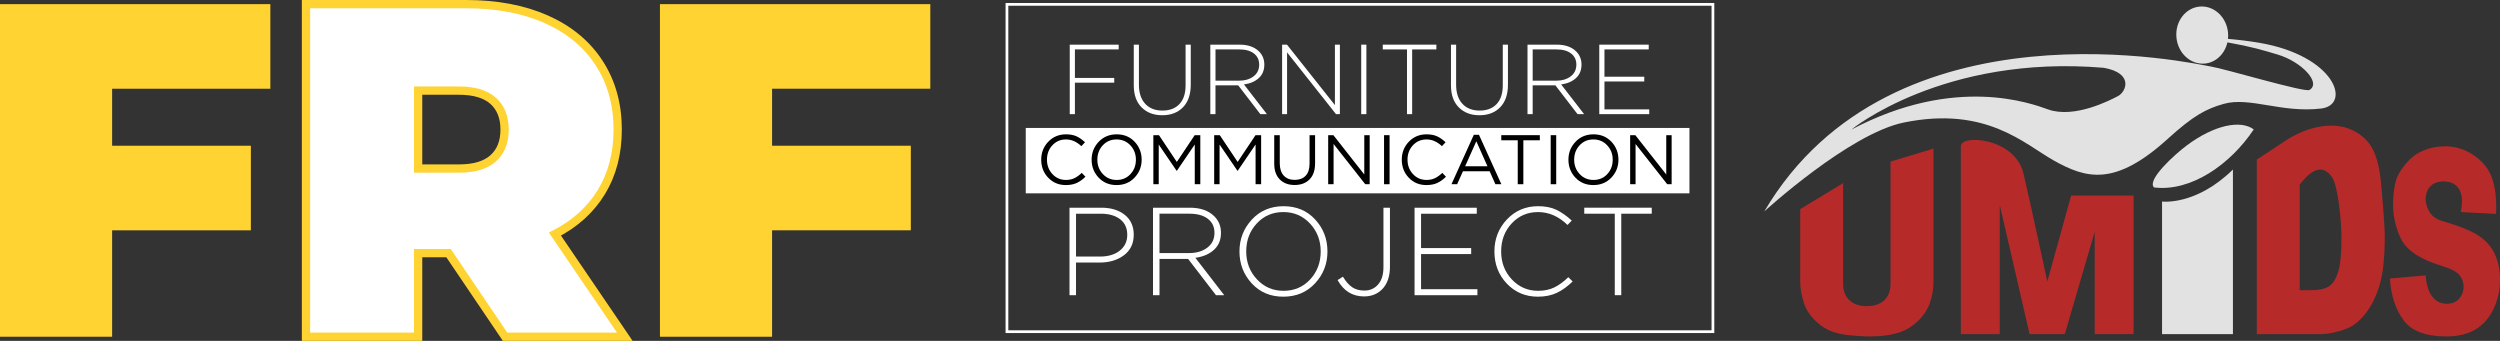 <?xml version="1.0" encoding="utf-8"?>
<!-- Generator: Adobe Illustrator 15.1.0, SVG Export Plug-In . SVG Version: 6.00 Build 0)  -->
<!DOCTYPE svg PUBLIC "-//W3C//DTD SVG 1.1//EN" "http://www.w3.org/Graphics/SVG/1.1/DTD/svg11.dtd">
<svg version="1.1" id="Layer_1" xmlns="http://www.w3.org/2000/svg" xmlns:xlink="http://www.w3.org/1999/xlink" x="0px" y="0px"
	 width="909.429px" height="124.005px" viewBox="0 0 909.429 124.005" enable-background="new 0 0 909.429 124.005"
	 xml:space="preserve">
<rect x="0" y="0" width="909.429" height="124.005" fill="#333333" stroke="none"/>
<g id="Layer_2" display="none">
	<rect x="-36.887" y="-94.63" display="inline" width="1299" height="295"/>
</g>
<rect x="366.298" y="1.59" fill="none" width="256.815" height="119.063"/>
<rect x="366.298" y="1.59" fill="none" stroke="#FFFFFF" width="256.815" height="119.063"/>
<path fill="none" stroke="#FFFFFF" d="M366.298,1.59"/>
<g>
	<path fill="#FFFFFF" d="M389.142,41.524V16.242h17.807v1.735h-15.926v10.365h14.303v1.732h-14.303v11.449L389.142,41.524
		L389.142,41.524z"/>
	<path fill="#FFFFFF" d="M422.802,41.921c-3.109,0-5.607-0.951-7.517-2.854c-1.896-1.901-2.85-4.586-2.85-8.053V16.242h1.874v14.592
		c0,2.96,0.763,5.264,2.281,6.914c1.516,1.65,3.606,2.476,6.28,2.476c2.621,0,4.687-0.788,6.177-2.366
		c1.491-1.578,2.237-3.859,2.237-6.845V16.242h1.879v14.556c0,3.538-0.941,6.277-2.815,8.215
		C428.472,40.953,425.954,41.921,422.802,41.921z"/>
	<path fill="#FFFFFF" d="M440.281,41.524V16.242h10.614c3.082,0,5.459,0.832,7.114,2.493c1.276,1.277,1.917,2.866,1.917,4.768
		c0,2.046-0.672,3.682-2.021,4.91s-3.144,2-5.381,2.312l8.344,10.799h-2.392l-8.051-10.474h-8.268v10.474H440.281z M442.161,29.353
		h8.519c2.168,0,3.938-0.524,5.313-1.572c1.371-1.046,2.06-2.473,2.06-4.277c0-1.711-0.64-3.059-1.913-4.046
		c-1.276-0.988-3.059-1.48-5.347-1.48h-8.629L442.161,29.353L442.161,29.353z"/>
	<path fill="#FFFFFF" d="M466.392,41.524V16.242h1.77l17.441,21.994V16.242h1.809v25.282h-1.408L468.2,19.06v22.464H466.392z"/>
	<path fill="#FFFFFF" d="M495.173,41.524V16.242h1.878v25.282H495.173z"/>
	<path fill="#FFFFFF" d="M511.822,41.524V17.977h-8.813v-1.735h19.499v1.735h-8.806v23.547H511.822z"/>
	<path fill="#FFFFFF" d="M538.185,41.921c-3.105,0-5.607-0.951-7.51-2.854c-1.902-1.901-2.854-4.586-2.854-8.053V16.242h1.876
		v14.592c0,2.96,0.759,5.264,2.277,6.914c1.515,1.65,3.607,2.476,6.28,2.476c2.625,0,4.688-0.788,6.178-2.366
		c1.49-1.578,2.238-3.859,2.238-6.845V16.242h1.879v14.556c0,3.538-0.938,6.277-2.817,8.215
		C543.853,40.953,541.34,41.921,538.185,41.921z"/>
	<path fill="#FFFFFF" d="M555.662,41.524V16.242h10.618c3.086,0,5.455,0.832,7.117,2.493c1.271,1.277,1.909,2.866,1.909,4.768
		c0,2.046-0.673,3.682-2.017,4.91c-1.351,1.228-3.146,2-5.387,2.312l8.347,10.799h-2.388L565.81,31.05h-8.269v10.474H555.662z
		 M557.542,29.353h8.525c2.162,0,3.932-0.524,5.303-1.572c1.375-1.046,2.063-2.473,2.063-4.277c0-1.711-0.632-3.059-1.916-4.046
		c-1.276-0.988-3.057-1.48-5.343-1.48h-8.632V29.353z"/>
	<path fill="#FFFFFF" d="M581.773,41.524V16.242h17.99v1.735h-16.108v9.93h14.482v1.733h-14.482v10.15h16.288v1.733L581.773,41.524
		L581.773,41.524z"/>
</g>
<rect x="373.141" y="46.546" fill="#FFFFFF" width="241.431" height="23.783"/>
<g>
	<path d="M387.714,67.322c-2.565,0-4.695-0.889-6.396-2.666c-1.699-1.773-2.553-3.962-2.553-6.563c0-2.564,0.857-4.743,2.574-6.538
		c1.715-1.793,3.863-2.688,6.452-2.688c1.494,0,2.77,0.241,3.819,0.723c1.054,0.486,2.082,1.205,3.085,2.156l-1.326,1.427
		c-1.712-1.63-3.587-2.446-5.606-2.446c-1.969,0-3.615,0.705-4.933,2.115c-1.314,1.41-1.974,3.162-1.974,5.251
		c0,2.076,0.663,3.82,1.987,5.241c1.325,1.418,2.963,2.128,4.917,2.128c1.153,0,2.178-0.213,3.058-0.64
		c0.886-0.424,1.784-1.068,2.707-1.937l1.325,1.402c-1.003,1.003-2.06,1.758-3.16,2.271
		C390.586,67.066,389.26,67.322,387.714,67.322z"/>
	<path d="M412.726,64.607c-1.718,1.809-3.903,2.715-6.554,2.715c-2.651,0-4.828-0.903-6.525-2.702
		c-1.7-1.802-2.547-3.977-2.547-6.528c0-2.532,0.855-4.702,2.575-6.511c1.713-1.811,3.899-2.714,6.55-2.714
		c2.651,0,4.823,0.898,6.527,2.7c1.697,1.802,2.546,3.978,2.546,6.526C415.298,60.625,414.44,62.797,412.726,64.607z
		 M401.188,63.318c1.334,1.43,3.009,2.144,5.034,2.144c2.021,0,3.691-0.71,5.007-2.128c1.321-1.421,1.979-3.165,1.979-5.241
		c0-2.056-0.668-3.797-2.002-5.225c-1.335-1.426-3.015-2.142-5.035-2.142c-2.026,0-3.693,0.71-5.009,2.127
		c-1.32,1.421-1.979,3.167-1.979,5.239C399.186,60.149,399.853,61.891,401.188,63.318z"/>
	<path d="M419.556,67.018V49.171h2.04l6.498,9.738l6.499-9.738h2.045v17.845h-2.017V52.56l-6.5,9.561h-0.104l-6.503-9.535v14.432
		H419.556z"/>
	<path d="M441.682,67.018V49.171h2.039l6.497,9.738l6.504-9.738h2.042v17.845h-2.02V52.56l-6.497,9.561h-0.104l-6.499-9.535v14.432
		H441.682z"/>
	<path d="M470.945,67.296c-2.259,0-4.063-0.676-5.399-2.026c-1.346-1.351-2.017-3.256-2.017-5.724V49.171h2.017v10.246
		c0,1.923,0.479,3.403,1.438,4.449s2.295,1.569,4.014,1.569c1.681,0,3-0.502,3.952-1.504c0.95-1.002,1.43-2.467,1.43-4.387V49.171
		h2.012v10.223c0,2.548-0.667,4.504-2.012,5.861C475.034,66.617,473.226,67.296,470.945,67.296z"/>
	<path d="M483.156,67.018V49.171h1.891l11.238,14.302V49.171h1.964v17.845h-1.604L485.12,52.382v14.634h-1.964V67.018z"/>
	<path d="M503.479,67.018V49.171h2.009v17.845h-2.009V67.018z"/>
	<path d="M518.873,67.322c-2.563,0-4.695-0.889-6.396-2.666c-1.698-1.773-2.551-3.962-2.551-6.563c0-2.564,0.857-4.743,2.574-6.538
		c1.717-1.793,3.863-2.688,6.45-2.688c1.495,0,2.771,0.241,3.823,0.723c1.056,0.486,2.084,1.205,3.084,2.156l-1.323,1.427
		c-1.716-1.63-3.586-2.446-5.613-2.446c-1.968,0-3.613,0.705-4.932,2.115c-1.315,1.41-1.973,3.162-1.973,5.251
		c0,2.076,0.66,3.82,1.984,5.241c1.327,1.418,2.965,2.128,4.917,2.128c1.163,0,2.179-0.213,3.066-0.64
		c0.885-0.424,1.781-1.068,2.699-1.937l1.325,1.402c-1.006,1.003-2.062,1.758-3.161,2.271
		C521.748,67.066,520.417,67.322,518.873,67.322z"/>
	<path d="M528.001,67.018l8.131-17.975h1.883l8.138,17.975h-2.169l-2.091-4.716h-9.714l-2.114,4.716H528.001z M532.97,60.491h8.129
		l-4.052-9.101L532.97,60.491z"/>
	<path d="M552.113,67.018V51.032h-5.99v-1.861h14.022v1.861h-5.993v15.983h-2.039V67.018z"/>
	<path d="M564.097,67.018V49.171h2.01v17.845h-2.01V67.018z"/>
	<path d="M586.172,64.607c-1.718,1.809-3.897,2.715-6.554,2.715c-2.647,0-4.823-0.903-6.526-2.702
		c-1.694-1.802-2.541-3.977-2.541-6.528c0-2.532,0.853-4.702,2.575-6.511c1.709-1.811,3.897-2.714,6.546-2.714
		c2.652,0,4.822,0.898,6.525,2.7c1.694,1.802,2.547,3.978,2.547,6.526C588.745,60.625,587.887,62.797,586.172,64.607z
		 M574.635,63.318c1.339,1.43,3.017,2.144,5.037,2.144c2.021,0,3.691-0.71,5.01-2.128c1.315-1.421,1.977-3.165,1.977-5.241
		c0-2.056-0.665-3.797-2.002-5.225c-1.332-1.426-3.016-2.142-5.036-2.142c-2.022,0-3.692,0.71-5.003,2.127
		c-1.323,1.421-1.982,3.167-1.982,5.239C572.633,60.149,573.304,61.891,574.635,63.318z"/>
	<path d="M593.003,67.018V49.171h1.884l11.249,14.302V49.171h1.957v17.845h-1.604l-11.517-14.634v14.634h-1.969V67.018
		L593.003,67.018z"/>
</g>
<g>
	<path fill="#FFFFFF" d="M389.057,107.38V75.557h11.55c3.544,0,6.397,0.873,8.569,2.612c2.167,1.746,3.247,4.146,3.247,7.208
		c0,3.209-1.188,5.704-3.567,7.48c-2.376,1.77-5.325,2.653-8.842,2.653h-8.591v11.868L389.057,107.38L389.057,107.38z
		 M391.424,93.33h8.728c2.97,0,5.363-0.719,7.187-2.156c1.816-1.443,2.726-3.359,2.726-5.754c0-2.455-0.869-4.344-2.616-5.682
		c-1.743-1.33-4.08-2-7.021-2h-9.001L391.424,93.33L391.424,93.33z"/>
	<path fill="#FFFFFF" d="M419.428,107.38V75.557h13.365c3.881,0,6.86,1.045,8.952,3.139c1.611,1.605,2.411,3.604,2.411,6
		c0,2.574-0.85,4.637-2.547,6.181c-1.698,1.543-3.956,2.519-6.771,2.911l10.501,13.595h-3l-10.139-13.187H421.79v13.187
		L419.428,107.38L419.428,107.38z M421.79,92.059h10.729c2.731,0,4.957-0.658,6.683-1.979c1.729-1.316,2.591-3.109,2.591-5.385
		c0-2.153-0.8-3.854-2.404-5.094c-1.607-1.24-3.854-1.863-6.729-1.863H421.79V92.059z"/>
	<path fill="#FFFFFF" d="M478.39,103.063c-3,3.24-6.854,4.863-11.549,4.863c-4.695,0-8.527-1.613-11.501-4.843
		c-2.973-3.226-4.459-7.099-4.459-11.614c0-4.484,1.505-8.35,4.502-11.59c3.001-3.246,6.854-4.867,11.548-4.867
		c4.699,0,8.533,1.614,11.501,4.842c2.973,3.228,4.459,7.099,4.459,11.615C482.891,95.95,481.39,99.816,478.39,103.063z
		 M457.231,101.605c2.587,2.787,5.824,4.184,9.699,4.184c3.883,0,7.101-1.38,9.664-4.139c2.559-2.758,3.839-6.153,3.839-10.186
		c0-3.968-1.296-7.348-3.885-10.136c-2.596-2.79-5.826-4.185-9.708-4.185c-3.881,0-7.099,1.379-9.659,4.136
		c-2.563,2.76-3.844,6.153-3.844,10.185C453.339,95.438,454.635,98.818,457.231,101.605z"/>
	<path fill="#FFFFFF" d="M496.21,107.832c-4.215,0-7.427-1.982-9.637-5.954l1.952-1.228c1.033,1.727,2.146,3,3.343,3.822
		c1.197,0.816,2.688,1.223,4.478,1.223c2.031,0,3.692-0.744,4.979-2.228c1.291-1.483,1.934-3.573,1.934-6.272V75.557h2.364v21.459
		c0,3.58-0.969,6.334-2.906,8.275C501.011,106.986,498.845,107.832,496.21,107.832z"/>
	<path fill="#FFFFFF" d="M514.576,107.38V75.557h22.64v2.183h-20.276v12.504h18.233v2.175h-18.233v12.78h20.504v2.182H514.576
		L514.576,107.38z"/>
	<path fill="#FFFFFF" d="M559.444,107.925c-4.515,0-8.278-1.583-11.297-4.75c-3.018-3.167-4.521-7.071-4.521-11.708
		c0-4.544,1.519-8.422,4.546-11.639c3.025-3.209,6.816-4.818,11.361-4.818c2.607,0,4.83,0.44,6.665,1.319
		c1.83,0.882,3.687,2.183,5.563,3.912l-1.537,1.59c-3.216-3.123-6.796-4.685-10.729-4.685c-3.821,0-7.013,1.371-9.573,4.114
		c-2.562,2.744-3.843,6.146-3.843,10.205c0,4.031,1.297,7.429,3.89,10.187c2.592,2.757,5.779,4.138,9.565,4.138
		c2.217,0,4.171-0.413,5.864-1.229c1.699-0.817,3.396-2.063,5.099-3.729l1.592,1.547c-1.851,1.819-3.76,3.2-5.734,4.139
		C564.385,107.453,562.086,107.925,559.444,107.925z"/>
	<path fill="#FFFFFF" d="M587.409,107.38V77.738H576.31v-2.182h24.55v2.182h-11.09v29.642H587.409z"/>
</g>
<g>
	<path fill="#B72A2A" d="M687.726,58.775l15.621-4.715v48.481c0,2.775-0.486,5.415-1.4,7.871c-0.938,2.48-2.399,4.641-4.377,6.496
		c-1.988,1.842-4.098,3.156-6.271,3.893c-3.039,1.045-6.697,1.584-10.939,1.584c-2.461,0-5.15-0.172-8.063-0.479
		c-2.904-0.332-5.328-0.971-7.295-1.916c-1.951-0.959-3.732-2.32-5.365-4.064c-1.621-1.756-2.728-3.563-3.334-5.416
		c-0.965-3.009-1.437-5.648-1.437-7.969V76.066l15.605-9.433v36.558c0,2.578,0.774,4.58,2.289,6.017
		c1.528,1.45,3.647,2.162,6.356,2.162c2.683,0,4.787-0.712,6.314-2.136c1.522-1.426,2.291-3.439,2.291-6.043V58.775H687.726z"/>
	<path fill="#B72A2A" d="M713.304,53.219c-0.222-4.451,19.619-3.188,22.737,9.77c2.255,9.345,8.712,39.431,8.712,39.431
		l8.676-31.302h22.711v50.421h-14.15v-37.22l-10.881,37.22h-12.803l-10.849-46.981v46.981h-14.153V53.219L713.304,53.219
		L713.304,53.219z"/>
	<path fill="#B72A2A" d="M836.566,67.188v38.388h3.822c3.272,0,5.588-0.517,6.977-1.521c1.361-1.008,2.457-2.75,3.234-5.271
		c0.768-2.507,1.154-6.569,1.154-12.188c0-7.447-1.474-19.039-3.205-21.791C844.332,58.051,839.107,63.811,836.566,67.188
		L836.566,67.188L836.566,67.188z M820.957,58.051l11.562-7.601c8.438-5.053,16.873-5.907,22.736-3.322
		c3.032,1.338,5.815,3.481,7.651,6.705c1.828,3.224,2.908,8.265,3.332,13.667c0.351,4.354,1.26,13.889,1.26,18.671
		c0,7.517-0.627,13.336-1.86,17.462c-1.228,4.15-2.922,7.613-5.119,10.4c-2.191,2.787-4.523,4.654-7.037,5.574
		c-3.432,1.276-6.525,1.929-9.313,1.929h-23.211V58.051L820.957,58.051z"/>
	<path fill="#B72A2A" d="M869.383,101.313l12.967-1.117c0.271,2.898,0.854,5.085,1.713,6.619c1.424,2.457,3.412,3.685,6.035,3.685
		c1.938,0,3.455-0.64,4.514-1.892c1.063-1.252,1.578-2.7,1.578-4.348c0-1.559-0.518-2.971-1.512-4.212
		c-1.015-1.239-3.334-2.419-6.986-3.512c-5.979-1.849-10.246-4.298-12.801-7.361c-2.572-3.063-4.359-9.584-4.359-14.331
		c0-3.113,0.344-8.031,1.664-10.8c1.318-2.776,4.291-6.459,6.932-8.037c2.646-1.59,5.938-2.781,10.523-2.781
		c5.66,0,10.074,2.67,13.035,5.55c2.967,2.88,5.832,7.761,5.305,19.021l-12.813-0.662c2.248-10.904-4.781-11.229-6.724-11.145
		c-6.006,0.275-6.313,5.888-6.006,7.466c1.111,5.551,4.379,6.483,6.779,7.179c5.946,1.756,10.229,3.549,12.807,5.354
		c2.592,1.799,4.459,4.041,5.625,6.704c1.174,2.678,1.771,5.66,1.771,8.965c0,3.867-0.781,7.439-2.347,10.732
		c-1.565,3.267-3.752,5.746-6.575,7.453c-2.794,1.682-6.345,2.541-10.607,2.541c-7.518,0-12.719-1.988-15.592-5.955
		C871.388,112.462,869.769,107.416,869.383,101.313L869.383,101.313L869.383,101.313z"/>
</g>
<path fill="#E2E2E2" d="M770.48,34.947c-2.945,1.542-15.863,8.252-25.438,4.863c-5.723-2.033-33.604-12.741-71.567,7.337
	c0,0,33.438-27.421,91.85-22.479C776.306,26.646,773.427,33.393,770.48,34.947L770.48,34.947L770.48,34.947z M821.607,15.52
	c-3.445-0.571-7.164-1.044-11.131-1.375c0.072-0.731,0.092-1.48,0.022-2.241c-0.489-5.428-4.69-9.548-9.541-9.548h-0.092
	c-0.229,0-0.461,0.012-0.694,0.037c-5.188,0.473-8.978,5.483-8.447,11.218c0.516,5.716,5.146,9.977,10.32,9.51
	c4.09-0.368,7.295-3.573,8.221-7.712c8.979,1.621,12.963,2.843,18.334,4.452c8.738,2.622,15.924,10.334,11.502,12.87
	c-1.685,0.975-30.73-7.706-35.826-8.529c-5.098-0.816-115.938-26.168-162.479,52.704c0,0,30.901-28.286,50.76-32.337
	c29.963-6.122,43.881,7.84,54.563,13.82c11.796,6.607,22.259,9.566,41.507-7.938c9.289-8.437,13.899-10.849,20.268-12.66
	c9.455-2.69,21.092,3.389,35.439,1.688C855.511,38.165,849.562,20.199,821.607,15.52L821.607,15.52L821.607,15.52z"/>
<path fill="#E2E2E2" d="M786.494,73.311c0,0,12.257,1.619,25.781-11.647c-0.029,14.957,0,59.876,0,59.876h-25.781V73.311
	L786.494,73.311L786.494,73.311z"/>
<path fill="#E2E2E2" d="M783.566,68.182c13.494,1.689,27.898-8.491,36.285-21.108c-4.76-3.536-14.344-1.676-24.476,5.913
	C791.263,56.068,780.826,65.413,783.566,68.182L783.566,68.182L783.566,68.182z"/>
<path fill="#FFD332" d="M40.79,32.273v20.74h50.469v30.766H40.79v38.717H0V1.507h98.347v30.766H40.79z"/>
<path fill="#FFFFFF" stroke="#FFD332" stroke-width="3.015" stroke-miterlimit="10" d="M163.16,92.075h-11.062v30.422h-40.79V1.507
	h58.247c11.175,0,20.915,1.845,29.21,5.53c8.297,3.689,14.691,8.988,19.185,15.903c4.494,6.913,6.741,14.979,6.741,24.197
	c0,8.641-1.961,16.189-5.877,22.642c-3.918,6.453-9.564,11.58-16.938,15.382l25.407,37.335h-43.555L163.16,92.075z M179.409,36.68
	c-2.767-2.476-6.915-3.716-12.446-3.716h-14.863V61.31h14.863c5.531,0,9.681-1.237,12.446-3.715
	c2.764-2.478,4.147-5.964,4.147-10.457C183.556,42.644,182.173,39.161,179.409,36.68z"/>
<path fill="#FFD332" d="M280.861,32.273v20.74h50.471v30.766h-50.471v38.717h-40.789V1.507h98.347v30.766H280.861z"/>
</svg>
